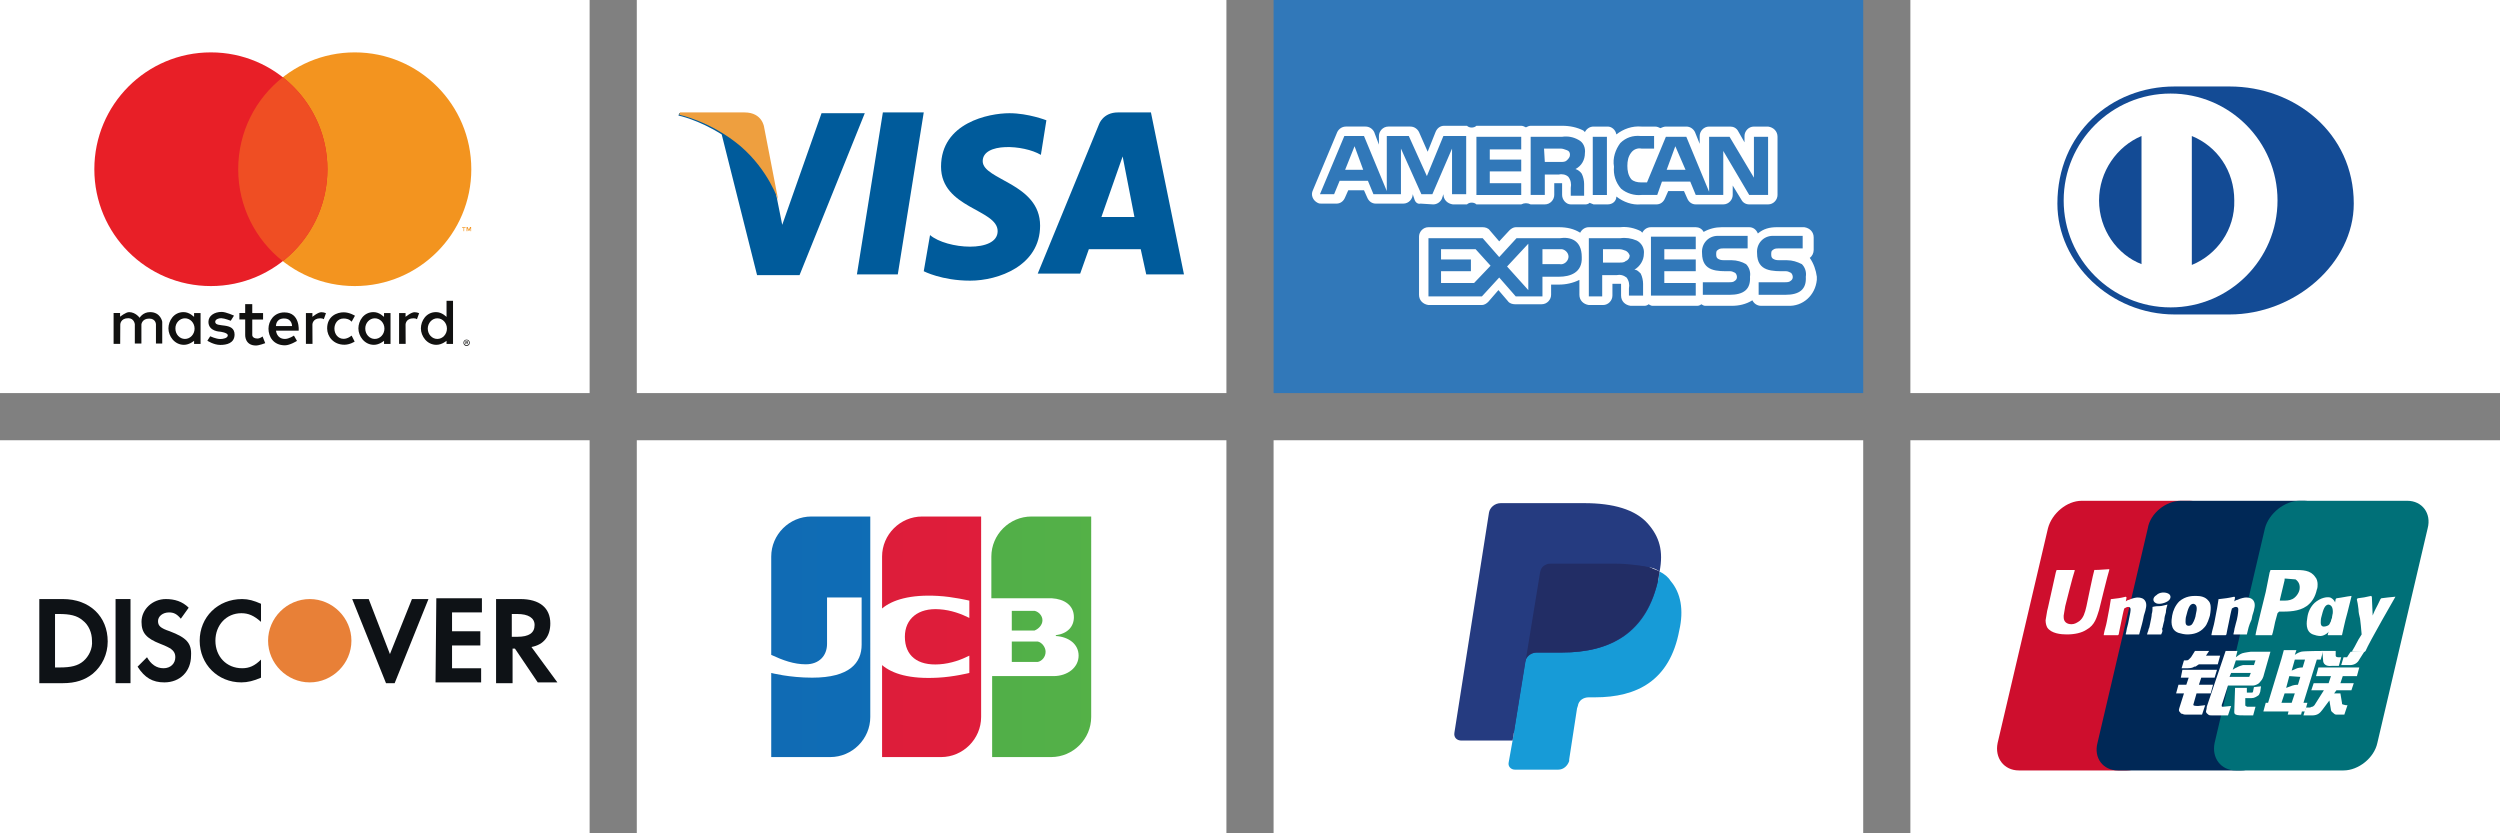 <?xml version="1.0" encoding="utf-8"?>
<!-- Generator: Adobe Illustrator 21.0.2, SVG Export Plug-In . SVG Version: 6.00 Build 0)  -->
<svg version="1.1" id="Layer_1" xmlns="http://www.w3.org/2000/svg" xmlns:xlink="http://www.w3.org/1999/xlink" x="0px" y="0px"
	 viewBox="0 0 318 106" style="enable-background:new 0 0 318 106;" xml:space="preserve">
<rect x="0" y="0" width="318" height="106" fill="#808080" stroke="none"/>
<style type="text/css">
	.st0{fill:#FFFFFF;}
	.st1{fill:#FFFFFF;enable-background:new    ;}
	.st2{fill:#3178B9;}
	.st3{fill:#3178B9;enable-background:new    ;}
	.st4{fill:#0E1216;}
	.st5{fill:#E88037;}
	.st6{fill:#134B95;}
	.st7{fill:#CE0E2D;}
	.st8{fill:#002856;}
	.st9{fill:#007078;}
	.st10{fill:#005B9B;}
	.st11{fill:#EE9F3F;}
	.st12{fill:#F3941F;}
	.st13{fill:#E81F27;}
	.st14{fill:#EF4E23;}
	.st15{fill:#111110;}
	.st16{fill:#253B80;}
	.st17{fill:#179BD7;}
	.st18{fill:#222D65;}
	.st19{fill:url(#path6338_2_);}
	.st20{fill:url(#path6349_2_);}
	.st21{fill:url(#path6360_2_);}
	.st22{fill:url(#path6371_2_);}
	.st23{fill:url(#path6384_2_);}
</style>
<rect id="Rectangle_2_copy_15" x="243" class="st0" width="75" height="50"/>
<rect id="Rectangle_2_copy_17" x="81" class="st0" width="75" height="50"/>
<rect id="Rectangle_2_copy_18" class="st0" width="75" height="50"/>
<rect id="Rectangle_2_copy_19" x="243" y="56" class="st0" width="75" height="50"/>
<rect id="Rectangle_2_copy_20" x="162" y="56" class="st0" width="75" height="50"/>
<path class="st1" d="M0,0"/>
<rect id="Rectangle_2_copy_19-3" y="56" class="st0" width="75" height="50"/>
<path class="st1" d="M0,0"/>
<rect id="Rectangle_2_copy_16" x="162" class="st2" width="75" height="50"/>
<path class="st3" d="M0,0"/>
<path class="st3" d="M0,0"/>
<path class="st3" d="M0,0"/>
<path class="st3" d="M0,0"/>
<path class="st1" d="M198.5,20.6c0.3,0,0.6,0,0.8-0.2s0.4-0.4,0.4-0.7c0-0.3-0.1-0.5-0.4-0.6c-0.3-0.1-0.5-0.2-0.8-0.2h-2.1l0.1,1.7
	L198.5,20.6L198.5,20.6z M230.2,32.8c0.3-0.2,0.5-0.6,0.5-1v-1.6c0-0.7-0.5-1.2-1.2-1.3l0,0H226c-0.9,0-1.7,0.2-2.4,0.8
	c-0.2-0.5-0.6-0.8-1.1-0.8H219c-0.8,0-1.6,0.2-2.3,0.6c-0.2-0.4-0.6-0.6-1-0.6H210c-0.5,0-0.9,0.3-1.1,0.7c-0.1-0.1-0.1-0.1-0.2-0.2
	c-0.8-0.4-1.7-0.6-2.6-0.5h-4c-0.5,0-0.9,0.3-1.1,0.7c-0.8-0.5-1.7-0.7-2.7-0.7h-5.5c-0.3,0-0.6,0.2-0.8,0.4l-1.3,1.4l-1.2-1.4
	c-0.2-0.3-0.6-0.4-0.9-0.4h-6.9c-0.7,0-1.2,0.6-1.2,1.2l0,0v7.4c0,0.7,0.5,1.2,1.2,1.3l0,0h6.8c0.3,0,0.6-0.2,0.8-0.4l1.3-1.5
	l1.2,1.4c0.2,0.3,0.6,0.4,0.9,0.4h3.4c0.7,0,1.2-0.6,1.2-1.2l0,0v-1.3h1c0.9,0,1.8-0.2,2.6-0.6v1.9c0,0.7,0.5,1.2,1.2,1.3l0,0h1.8
	c0.7,0,1.2-0.6,1.2-1.2l0,0v-1.5h1.1v1.5c0,0.7,0.5,1.2,1.2,1.3l0,0h1.8c0.2,0,0.4-0.1,0.5-0.2c0.2,0.1,0.3,0.2,0.5,0.2h5.7
	c0.2,0,0.4-0.1,0.5-0.2c0.2,0.1,0.3,0.2,0.5,0.2h3.4c0.9,0,1.8-0.2,2.6-0.7c0.2,0.4,0.6,0.7,1.1,0.7h3.4c1.9,0.1,3.5-1.3,3.7-3.3
	c0-0.1,0-0.3,0-0.4C231,34.4,230.7,33.5,230.2,32.8z M198.3,35.2h-2.1v2.5h-3.4l-2.1-2.4l-2.2,2.4h-6.8v-7.4h6.9l2.1,2.4l2.2-2.4
	h5.5c1.3-0.2,2.8,0.2,2.8,2.4C201.3,34.7,199.7,35.2,198.3,35.2z M208.7,34.8c0.2,0.4,0.3,0.9,0.3,1.3v1.5h-1.8v-0.9
	c0.1-0.5,0-1-0.3-1.4c-0.4-0.3-0.8-0.4-1.3-0.3h-1.8v2.7h-1.7v-7.4h4c0.7-0.1,1.4,0,2.1,0.3c0.6,0.3,1,1,0.9,1.7
	c0,0.8-0.5,1.6-1.2,2C208.2,34.3,208.4,34.5,208.7,34.8L208.7,34.8z M215.7,31.7h-4V33h4v1.5h-4V36h4v1.6H210v-7.5h5.7V31.7
	L215.7,31.7z M220,37.5h-3.4v-1.6h3.4c0.2,0,0.5,0,0.7-0.2c0.3-0.2,0.3-0.6,0.1-0.9l-0.1-0.1c-0.2-0.1-0.4-0.2-0.6-0.2
	c-1.6,0-3.6,0.1-3.6-2.3c-0.1-1.2,0.8-2.2,2-2.2c0.1,0,0.3,0,0.4,0h3.4v1.6h-3.1c-0.2,0-0.5,0-0.7,0.2c-0.2,0.1-0.2,0.3-0.2,0.6
	s0.1,0.5,0.4,0.6c0.2,0.1,0.5,0.1,0.7,0.1h0.9c0.6,0,1.3,0.2,1.8,0.5c0.4,0.4,0.6,1,0.5,1.6C222.7,36.8,221.8,37.5,220,37.5
	L220,37.5z M227.1,37.5h-3.4v-1.6h3.4c0.2,0,0.5,0,0.7-0.2c0.3-0.2,0.3-0.6,0.1-0.9l-0.1-0.1c-0.2-0.1-0.4-0.2-0.6-0.2
	c-1.7,0-3.7,0.1-3.7-2.3c-0.1-1.2,0.8-2.2,2-2.2c0.1,0,0.3,0,0.4,0h3.4v1.6h-3.1c-0.2,0-0.5,0-0.7,0.2c-0.2,0.1-0.2,0.3-0.2,0.6
	s0.1,0.5,0.4,0.6c0.2,0.1,0.5,0.1,0.7,0.1h0.9c0.7,0,1.3,0.2,1.9,0.5c0.4,0.4,0.6,1,0.5,1.6C229.8,36.8,228.9,37.5,227.1,37.5
	L227.1,37.5z M213.1,18.6l-1.1,3h2.4L213.1,18.6z M183.3,31.7V33h3.8v1.5h-3.8V36h4.2l2.1-2.2l-1.9-2.1L183.3,31.7L183.3,31.7z
	 M194.4,36.9V31l-2.7,2.9L194.4,36.9z M198.4,31.7h-2.2v1.9h2.2c0.5,0.1,1-0.3,1.1-0.8s-0.3-1-0.8-1.1
	C198.5,31.7,198.4,31.7,198.4,31.7L198.4,31.7z M171.1,21.6h2.3l-1.1-3L171.1,21.6z M182.3,26c0.5,0,0.9-0.3,1.1-0.7l0.2-0.6
	c0,0.7,0.5,1.2,1.2,1.3l0,0h1.8c0.3-0.3,0.9-0.3,1.2,0h5.7c0.4-0.2,0.8-0.2,1.2,0h1.8c0.7,0,1.2-0.6,1.2-1.2l0,0v-1.5h1v1.5
	c0,0.6,0.5,1.2,1.1,1.2h0.1h1.8c0.2,0,0.4-0.1,0.5-0.2c0.2,0.1,0.3,0.1,0.5,0.2h1.8c0.6,0,1.1-0.4,1.1-1c0.9,0.7,2,1.1,3.1,1h2
	c0.5,0,0.9-0.3,1.1-0.8l0.4-0.9h2l0.4,0.9c0.2,0.5,0.6,0.8,1.1,0.8h3.5c0.7,0,1.2-0.6,1.2-1.2l0,0v-1.2l1.1,1.8
	c0.2,0.4,0.6,0.6,1,0.6h2.4c0.7,0,1.2-0.6,1.2-1.2l0,0v-7.4c0-0.7-0.5-1.2-1.2-1.3l0,0h-1.8c-0.7,0-1.2,0.6-1.2,1.2l0,0v0.8
	l-0.8-1.4c-0.2-0.4-0.6-0.6-1-0.6h-2.7c-0.7,0-1.2,0.6-1.2,1.2l0,0v1l-0.6-1.5c-0.2-0.4-0.6-0.7-1.1-0.7h-2.6
	c-0.2,0-0.5,0.1-0.7,0.2c-0.2-0.1-0.4-0.2-0.7-0.2h-1.7c-1.2-0.1-2.3,0.3-3.2,1c-0.1-0.6-0.6-1-1.1-1h-1.8c-0.5,0-0.9,0.3-1.1,0.7
	c-0.1-0.1-0.1-0.1-0.2-0.2c-0.8-0.4-1.7-0.6-2.7-0.6h-4c-0.2,0-0.4,0.1-0.6,0.2c-0.2-0.1-0.4-0.2-0.6-0.2h-5.7
	c-0.3,0.3-0.9,0.3-1.2,0h-2.9c-0.5,0-0.9,0.3-1.1,0.8l-1,2.5l-1.1-2.5c-0.2-0.4-0.6-0.7-1.1-0.7h-2.8c-0.7,0-1.2,0.6-1.2,1.2l0,0
	v1.1l-0.6-1.6c-0.2-0.4-0.6-0.7-1.1-0.7h-2.5c-0.5,0-0.9,0.3-1.1,0.7l-3.1,7.4c-0.3,0.6,0,1.3,0.6,1.6c0.2,0.1,0.3,0.1,0.5,0.1h1.9
	c0.5,0,0.9-0.3,1.1-0.8l0.4-0.9h2l0.4,0.9c0.2,0.5,0.6,0.8,1.1,0.8h3.5c0.7,0,1.2-0.6,1.2-1.2l0,0l0.2,0.6c0.1,0.4,0.4,0.7,0.8,0.6
	l0,0L182.3,26L182.3,26z M206.1,18.2c0.7-0.7,1.6-1,2.6-0.9h1.7v1.6h-1.6c-0.5-0.1-1,0.1-1.3,0.5c-0.4,0.5-0.5,1.1-0.5,1.7
	s0.1,1.2,0.5,1.7c0.3,0.3,0.8,0.4,1.2,0.4h0.8l2.4-5.8h2.6l2.9,7v-7h2.6l3.1,5.2v-5.2h1.8v7.4h-2.4l-3.3-5.6v5.6h-3.5l-0.7-1.7h-3.6
	l-0.6,1.7h-2c-0.9,0.1-1.9-0.2-2.6-0.8c-0.7-0.8-1-1.8-0.9-2.8C205.1,20.1,205.5,19,206.1,18.2L206.1,18.2z M202.6,17.4h1.8v7.4
	h-1.8V17.4z M194.7,17.4h4c0.7-0.1,1.4,0,2.1,0.4c0.6,0.3,0.9,1,0.8,1.7c0,0.8-0.4,1.6-1.2,2c0.3,0.1,0.6,0.3,0.8,0.6
	c0.2,0.4,0.3,0.9,0.3,1.3v1.5h-1.7v-1c0.1-0.5,0-1-0.3-1.4c-0.3-0.3-0.8-0.4-1.2-0.3h-1.8v2.6h-1.8L194.7,17.4L194.7,17.4z
	 M187.8,17.4h5.7V19h-4v1.3h4v1.5h-4v1.5h4v1.5h-5.7V17.4L187.8,17.4z M178.2,18.9v5.8h-3.5L174,23h-3.6l-0.7,1.7h-1.8l3.1-7.4h2.5
	l2.9,7v-7h2.8l2.3,5.1l2.1-5.1h2.9v7.4h-1.8v-5.8l-2.5,5.8h-1.4L178.2,18.9z M206.8,31.9c-0.3-0.1-0.5-0.2-0.8-0.2h-2.1v1.7h2.1
	c0.3,0,0.6,0,0.8-0.2c0.3-0.1,0.5-0.4,0.5-0.7C207.2,32.2,207,32,206.8,31.9L206.8,31.9z M0,0"/>
<g id="Page-1_3_">
	<g id="discover-logo_2_">
		<g id="Discover-Copy_2_" transform="translate(15, 19)">
			<g id="Group_2_" transform="translate(0.5, -0.5)">
				<path id="Fill-236_2_" class="st4" d="M-7.5,57.7h-3v10.7h3c1.6,0,2.8-0.4,3.8-1.2c1.2-1,1.9-2.5,1.9-4.1
					C-1.8,59.9-4.1,57.7-7.5,57.7L-7.5,57.7L-7.5,57.7L-7.5,57.7z M-4.9,65.6c-0.7,0.6-1.6,0.8-3,0.8h-0.6v-6.8H-8
					c1.4,0,2.3,0.2,3,0.8C-4.2,61-3.8,62-3.8,63C-3.7,64-4.2,65-4.9,65.6L-4.9,65.6z"/>
				<path id="Fill-237_2_" class="st4" d="M-0.8,57.7h1.9v10.7h-1.9l0,0L-0.8,57.7L-0.8,57.7z"/>
				<path id="Fill-238_2_" class="st4" d="M6.1,61.8c-1.2-0.4-1.5-0.7-1.5-1.3s0.6-1.1,1.4-1.1c0.6,0,1,0.2,1.5,0.8l1-1.4
					c-0.8-0.8-1.8-1.1-2.9-1.1c-1.7,0-3.1,1.3-3.1,2.9c0,1.4,0.6,2.1,2.4,2.8C5.7,63.7,6,63.9,6.2,64c0.4,0.3,0.6,0.6,0.6,1.1
					c0,0.8-0.6,1.4-1.5,1.4S3.7,66,3.2,65.1L2,66.3c0.9,1.4,1.9,2,3.4,2c2,0,3.4-1.4,3.4-3.4C8.9,63.3,8.2,62.6,6.1,61.8"/>
				<path id="Fill-239_2_" class="st4" d="M9.9,63c0,3,2.3,5.3,5.3,5.3c0.8,0,1.6-0.2,2.5-0.6v-2.3c-0.8,0.8-1.5,1.1-2.4,1.1
					c-2,0-3.4-1.5-3.4-3.5s1.4-3.5,3.3-3.5c0.9,0,1.6,0.3,2.5,1.1v-2.3c-0.9-0.4-1.6-0.6-2.4-0.6C12.2,57.7,9.9,60,9.9,63"/>
				<path id="Fill-240_2_" class="st4" d="M34.1,64.7l-2.7-7h-2.1l4.3,10.7h1.1L39,57.7h-2.1L34.1,64.7"/>
				<path id="Fill-241_2_" class="st4" d="M39.9,68.3h5.8v-1.8H42v-2.9h3.6v-1.8H42v-2.4h3.8v-1.8H40L39.9,68.3"/>
				<path id="Fill-242_2_" class="st4" d="M54.5,60.8c0-2-1.4-3.1-3.8-3.1h-3.1v10.7h2.1V64H50l2.9,4.3h2.5l-3.3-4.5
					C53.7,63.5,54.5,62.4,54.5,60.8C54.5,60.8,54.5,62.4,54.5,60.8L54.5,60.8L54.5,60.8z M50.3,62.5h-0.7v-2.9h0.7
					c1.4,0,2.2,0.5,2.2,1.4C52.5,62,51.8,62.5,50.3,62.5L50.3,62.5z"/>
				<path id="Oval-1_2_" class="st5" d="M23.9,68.3c2.9,0,5.3-2.4,5.3-5.3c0-2.9-2.4-5.3-5.3-5.3s-5.3,2.4-5.3,5.3
					C18.6,65.9,21,68.3,23.9,68.3z"/>
			</g>
		</g>
	</g>
</g>
<g id="Page-1_8_">
	<g id="diners-club-logo_2_">
		<g id="Diners-Club-Copy_2_" transform="translate(28, 8)">
			<path id="Shape_27_" class="st6" d="M255.6,32c8.3,0,15.8-6.5,15.8-14.1c0-9-7.5-14.9-15.8-14.9h-7c-8.1,0-14.9,6-14.9,14.9
				c0,7.6,6.8,14.1,14.9,14.1H255.6L255.6,32L255.6,32L255.6,32z"/>
			<path id="Shape_26_" class="st0" d="M250.8,25.7V9.3c3.2,1.3,5.4,4.4,5.4,8.2C256.3,21.2,254,24.4,250.8,25.7 M239,17.5
				c0-3.7,2.3-6.9,5.4-8.2v16.3C241.3,24.4,239,21.2,239,17.5 M248.1,3.9c-7.5,0-13.6,6.1-13.6,13.6s6.1,13.6,13.6,13.6
				s13.6-6.1,13.6-13.6S255.6,3.9,248.1,3.9"/>
		</g>
	</g>
</g>
<g>
	<path class="st7" d="M264.8,63.7h13.7c1.9,0,3.1,1.6,2.7,3.5l-6.4,27.3c-0.4,1.9-2.4,3.5-4.3,3.5h-13.7c-1.9,0-3.1-1.6-2.7-3.5
		l6.4-27.3C261,65.3,262.9,63.7,264.8,63.7z"/>
	<path class="st8" d="M277.4,63.7h15.7c1.9,0,1,1.6,0.6,3.5l-6.4,27.3c-0.4,1.9-0.3,3.5-2.2,3.5h-15.7c-1.9,0-3.1-1.6-2.6-3.5
		l6.4-27.3C273.5,65.3,275.5,63.7,277.4,63.7z"/>
	<path class="st9" d="M292.5,63.7h13.7c1.9,0,3.1,1.6,2.6,3.5l-6.4,27.3c-0.4,1.9-2.4,3.5-4.3,3.5h-13.7c-1.9,0-3.1-1.6-2.7-3.5
		l6.4-27.3C288.6,65.3,290.6,63.7,292.5,63.7z"/>
	<path class="st0" d="M290.2,89.4h1.3l0.4-1.2h-1.3L290.2,89.4z M291.2,86l-0.4,1.5c0,0,0.5-0.2,0.8-0.3c0.3-0.1,0.7-0.1,0.7-0.1
		l0.3-1L291.2,86 M291.9,83.9l-0.4,1.4c0,0,0.5-0.2,0.7-0.3c0.3-0.1,0.7-0.1,0.7-0.1l0.3-1H291.9 M294.7,83.9l-1.7,5.5h0.5l-0.3,1.1
		h-0.4l-0.1,0.4H291l0.1-0.4h-3.2l0.3-1.1h0.3l1.7-5.6l0.3-1.1h1.6l-0.2,0.6c0,0,0.4-0.3,0.8-0.4s2.8-0.1,2.8-0.1l-0.3,1.1H294.7"/>
	<path class="st0" d="M295.4,82.8h1.7v0.6c0,0.1,0.1,0.2,0.3,0.2h0.4l-0.3,1.1h-0.9c-0.8,0.1-1.1-0.3-1.1-0.7L295.4,82.8z"/>
	<path class="st0" d="M295.6,87.8H294l0.3-0.9h1.9l0.3-0.9h-1.9l0.3-1.1h5.2l-0.3,1.1H298l-0.3,0.9h1.7l-0.3,0.9h-1.9l-0.3,0.4h0.8
		l0.2,1.2c0,0.1,0,0.2,0.1,0.2c0,0,0.3,0.1,0.4,0.1h0.2l-0.4,1.2h-0.6c-0.1,0-0.2,0-0.4,0c-0.2,0-0.3-0.1-0.4-0.2s-0.3-0.2-0.3-0.4
		l-0.2-1.2l-0.9,1.2c-0.3,0.4-0.6,0.7-1.3,0.7H293l0.3-1h0.5c0.1,0,0.2-0.1,0.3-0.1c0.1,0,0.2-0.1,0.3-0.2L295.6,87.8z"/>
	<path class="st0" d="M277.6,85.2h4.4l-0.3,1H280l-0.3,0.9h1.8l-0.3,1.1h-1.8l-0.4,1.4c-0.1,0.2,0.4,0.2,0.6,0.2l0.9-0.1l-0.4,1.2
		h-2c-0.2,0-0.3,0-0.5-0.1c-0.2,0-0.2-0.1-0.3-0.2c-0.1-0.1-0.2-0.2-0.1-0.5l0.6-1.9h-1l0.3-1.1h1l0.3-0.9h-1L277.6,85.2z"/>
	<path class="st0" d="M280.6,83.4h1.8l-0.3,1.1h-2.4l-0.3,0.2c-0.1,0.1-0.2,0.1-0.3,0.1c-0.1,0.1-0.4,0.2-0.8,0.2h-0.8l0.3-1h0.2
		c0.2,0,0.3,0,0.4-0.1s0.2-0.2,0.3-0.3l0.5-0.8h1.8L280.6,83.4z"/>
	<path class="st0" d="M284,85.2c0,0,0.5-0.4,1.3-0.6c0.2,0,1.4,0,1.4,0l0.2-0.6h-2.5L284,85.2z M286.3,85.6h-2.5l-0.2,0.5h2.2
		c0.3,0,0.3,0,0.3,0L286.3,85.6 M283.1,82.8h1.5l-0.2,0.8c0,0,0.5-0.4,0.8-0.5s1.1-0.2,1.1-0.2h2.5l-0.8,2.8
		c-0.1,0.5-0.3,0.8-0.4,0.9s-0.2,0.3-0.4,0.4c-0.2,0.1-0.4,0.2-0.6,0.2s-0.4,0-0.8,0h-2.4l-0.7,2.2c-0.1,0.2-0.1,0.3-0.1,0.4
		s0.1,0.1,0.2,0.1l1-0.1l-0.4,1.2h-1.2c-0.4,0-0.6,0-0.8,0c-0.2,0-0.4,0-0.5-0.1s-0.3-0.2-0.3-0.4c0-0.1,0.1-0.3,0.1-0.6L283.1,82.8
		"/>
	<path class="st0" d="M287.6,87.3l-0.1,0.7c-0.1,0.2-0.1,0.4-0.3,0.5c-0.2,0.1-0.4,0.3-0.8,0.3h-0.8v0.8c0,0.2,0,0.2,0.1,0.2
		l0.1,0.1h0.3h0.8l-0.3,1.1h-0.9c-0.6,0-1.1,0-1.3-0.1c-0.2-0.1-0.2-0.2-0.2-0.4l0.1-3h1.5v0.6h0.4c0.1,0,0.2,0,0.3,0
		c0,0,0.1-0.1,0.1-0.2l0.1-0.5L287.6,87.3L287.6,87.3z"/>
	<path class="st0" d="M266.4,72.5c-0.1,0.2-1,4.6-1,4.6c-0.2,0.9-0.4,1.5-0.9,1.9c-0.3,0.2-0.6,0.4-1,0.4c-0.6,0-1-0.3-1-0.9v-0.2
		l0.2-1.2c0,0,1-4,1.2-4.5c0,0,0,0,0-0.1c-1.9,0-2.3,0-2.3,0l-0.1,0.3l-1,4.5l-0.1,0.4l-0.2,1.2c0,0.4,0.1,0.7,0.2,0.9
		c0.5,0.8,1.8,0.9,2.5,0.9c1,0,1.9-0.2,2.5-0.6c1.1-0.6,1.3-1.6,1.6-2.5l0.1-0.4c0,0,1-4.1,1.2-4.7c0,0,0,0,0-0.1
		C267,72.5,266.6,72.5,266.4,72.5z"/>
	<path class="st0" d="M272.1,80.7c-0.7,0-0.9,0-1.7,0v-0.1c0.1-0.3,0.1-0.6,0.2-0.9l0.1-0.4c0.1-0.6,0.3-1.4,0.3-1.6
		c0-0.1,0.1-0.5-0.3-0.5c-0.2,0-0.3,0.1-0.5,0.2c-0.1,0.3-0.3,1.3-0.4,1.8c-0.2,0.9-0.2,1-0.3,1.5l-0.1,0.1c-0.7,0-1,0-1.8,0v-0.1
		c0.1-0.6,0.3-1.1,0.4-1.7c0.3-1.5,0.4-2.1,0.5-2.8h0.1c0.8-0.1,1-0.1,1.8-0.3l0.1,0.1l-0.1,0.5c0.1-0.1,0.3-0.2,0.4-0.2
		c0.4-0.2,0.9-0.3,1.1-0.3c0.4,0,0.8,0.1,1,0.5s0.1,0.9-0.2,1.8l-0.1,0.5C272.4,79.7,272.3,79.9,272.1,80.7L272.1,80.7z"/>
	<path class="st0" d="M274.9,80.7c-0.4,0-0.7,0-0.9,0c-0.3,0-0.5,0-0.9,0l0,0l0,0c0.1-0.4,0.2-0.5,0.2-0.7c0.1-0.1,0.1-0.3,0.2-0.7
		c0.1-0.5,0.2-0.9,0.2-1.2c0.1-0.3,0.1-0.6,0.1-0.9l0,0l0,0c0.4-0.1,0.7-0.1,0.9-0.1c0.3,0,0.5-0.1,1-0.2l0,0l0,0
		c-0.1,0.3-0.2,0.7-0.2,1c-0.1,0.3-0.2,0.7-0.2,1c-0.2,0.7-0.2,1-0.3,1.1C275.1,80.2,275.1,80.3,274.9,80.7L274.9,80.7L274.9,80.7z"
		/>
	<path class="st0" d="M279.3,78.2c0,0.2-0.2,0.8-0.4,1.1c-0.1,0.2-0.3,0.3-0.5,0.3c-0.1,0-0.4,0-0.4-0.5c0-0.2,0-0.5,0.1-0.8
		c0.2-0.8,0.4-1.5,0.9-1.5C279.5,76.9,279.5,77.4,279.3,78.2z M281.1,78.3c0.2-1.1,0.1-1.6-0.2-1.9c-0.4-0.5-1-0.6-1.6-0.6
		c-0.4,0-1.3,0-2.1,0.7c-0.5,0.5-0.8,1.2-0.9,1.8c-0.1,0.6-0.3,1.8,0.8,2.2c0.3,0.1,0.8,0.2,1.1,0.2c0.8,0,1.6-0.2,2.2-0.9
		C280.8,79.4,281,78.6,281.1,78.3"/>
	<path class="st0" d="M297.9,80.8c-0.8,0-1.1,0-1.8,0v-0.1c0.2-0.8,0.4-1.6,0.6-2.4c0.2-1,0.3-1.5,0.4-2.1l0.1-0.1
		c0.8-0.1,1.1-0.2,1.9-0.3v0.1c-0.2,0.7-0.3,1.3-0.5,2C298.2,79.3,298.1,80,297.9,80.8L297.9,80.8z"/>
	<path class="st0" d="M296.7,78.3c0,0.2-0.2,0.8-0.4,1.1c-0.1,0.2-0.5,0.3-0.7,0.3c-0.1,0-0.4,0-0.4-0.5c0-0.2,0-0.5,0.1-0.8
		c0.2-0.8,0.4-1.5,0.9-1.5C296.7,77,296.8,77.5,296.7,78.3z M298.3,78.4c0.2-1.1-0.7-0.1-0.9-0.4c-0.2-0.5-0.1-1.6-1-2
		c-0.4-0.1-1.2,0-2,0.7c-0.5,0.5-0.8,1.1-0.9,1.8c-0.1,0.6-0.3,1.8,0.7,2.2c0.3,0.1,0.6,0.2,1,0.2c1.1-0.1,1.9-1.7,2.5-2.3
		C298.1,78,298.2,78.7,298.3,78.4"/>
	<path class="st0" d="M285.8,80.7c-0.7,0-0.9,0-1.7,0v-0.1c0.1-0.3,0.1-0.6,0.2-0.9l0.1-0.4c0.2-0.6,0.3-1.4,0.3-1.6
		c0-0.1,0.1-0.5-0.3-0.5c-0.2,0-0.3,0.1-0.5,0.2c-0.1,0.3-0.3,1.3-0.4,1.8c-0.2,0.9-0.2,1-0.3,1.5l-0.1,0.1c-0.7,0-1,0-1.8,0v-0.1
		c0.1-0.6,0.3-1.1,0.4-1.7c0.3-1.5,0.4-2.1,0.5-2.8h0.1c0.8-0.1,1-0.1,1.9-0.3l0.1,0.1l-0.1,0.5c0.1-0.1,0.3-0.2,0.4-0.2
		c0.4-0.2,0.9-0.3,1.1-0.3c0.4,0,0.8,0.1,1,0.5s0.1,0.9-0.2,1.8l-0.1,0.5C286,79.7,286,79.9,285.8,80.7L285.8,80.7z"/>
	<path class="st0" d="M291.7,72.5h-0.6c-1.5,0-2.1,0-2.3,0c0,0.1-0.1,0.3-0.1,0.3l-0.5,2.5c0,0-1.3,5.2-1.3,5.5c1.3,0,1.8,0,2.1,0
		c0.1-0.2,0.4-1.7,0.4-1.7l0.3-1.1c0,0,0.1-0.1,0.2-0.2h0.1c1.1,0,2.4,0,3.4-0.7c0.7-0.5,1.1-1.2,1.3-2.1c0.1-0.2,0.1-0.5,0.1-0.7
		c0-0.3-0.1-0.7-0.3-0.9C293.9,72.5,292.9,72.5,291.7,72.5z M292.5,75c-0.1,0.5-0.5,1-0.9,1.2s-0.8,0.2-1.3,0.2H290v-0.1l0.6-2.5
		v-0.1v-0.1h0.2l1.2,0.1C292.4,74,292.6,74.4,292.5,75"/>
	<path class="st0" d="M304.7,75.9L304.7,75.9c-0.9,0.1-1.1,0.1-1.8,0.2l-0.1,0.1l0,0l0,0c-0.6,1.3-0.6,1.1-1,2.1v-0.1l-0.1-2.3
		l-0.1-0.1c-0.9,0.2-0.9,0.2-1.7,0.3l-0.1,0.1v0.1l0,0c0.1,0.5,0.1,0.4,0.2,1.2c0,0.4,0.1,0.8,0.2,1.2c0.1,0.7,0.1,1,0.2,2
		c-0.6,0.9-0.7,1.3-1.2,2.1v0.1c0.8,0,1,0,1.6,0l0.1-0.1C301.3,81.8,304.7,75.9,304.7,75.9z"/>
	<path class="st0" d="M275.7,76.5c0.5-0.3,0.5-0.8,0.1-1s-1.1-0.2-1.5,0.2c-0.5,0.3-0.5,0.8-0.1,1C274.5,76.9,275.2,76.8,275.7,76.5
		z"/>
	<path class="st0" d="M300.8,82.8l-0.7,1.1c-0.2,0.4-0.6,0.7-1.2,0.7h-1.1l0.3-1h0.2c0.1,0,0.2,0,0.2,0c0.1,0,0.1-0.1,0.1-0.1
		l0.4-0.6L300.8,82.8L300.8,82.8z"/>
</g>
<g id="Page-1_9_">
	<g id="visa-logo_2_">
		<g id="Visa-Copy_2_" transform="translate(15, 14)">
			<path id="Fill-1_2_" class="st10" d="M99.2,20.9H94l3.3-20.6h5.2L99.2,20.9"/>
			<path id="Fill-2_2_" class="st10" d="M89.5,0.4l-5,14.2l-0.6-3l0,0l-1.8-9.3c0,0-0.2-1.9-2.5-1.9h-8.2l-0.1,0.3
				c0,0,2.5,0.5,5.5,2.4L81.3,21h5.4L95,0.4L89.5,0.4"/>
			<path id="Fill-3_2_" class="st10" d="M125.1,13.6l2.7-7.7l1.5,7.7H125.1L125.1,13.6L125.1,13.6L125.1,13.6z M130.8,20.9h4.8
				l-4.2-20.6h-4.2c-1.9,0-2.4,1.5-2.4,1.5l-7.8,19h5.4l1.1-3.1h6.6L130.8,20.9L130.8,20.9z"/>
			<path id="Fill-4_2_" class="st10" d="M117.4,5.7l0.7-4.4c0,0-2.3-0.9-4.7-0.9c-2.6,0-8.7,1.2-8.7,6.8c0,5.3,7.2,5.4,7.2,8.2
				s-6.5,2.3-8.6,0.5l-0.8,4.6c0,0,2.3,1.2,5.9,1.2s8.9-1.9,8.9-7c0-5.4-7.3-5.8-7.3-8.2S115.2,4.4,117.4,5.7"/>
			<path id="Fill-5_2_" class="st11" d="M84,11.5l-1.8-9.3c0,0-0.2-1.9-2.5-1.9h-8.2l-0.1,0.3c0,0,4,0.8,7.8,4
				C82.8,7.7,84,11.5,84,11.5"/>
		</g>
	</g>
</g>
<g id="g10_2_" transform="matrix(1.25,0,0,-1.25,0,60)">
	<g id="g12_2_" transform="scale(0.1,0.1)">
		<path id="path14_2_" class="st12" d="M479.6,307.8c0-65.6-53.1-118.9-118.6-118.9s-118.6,53.2-118.6,118.9S295.5,426.7,361,426.7
			S479.6,373.5,479.6,307.8L479.6,307.8"/>
		<path id="path16_2_" class="st13" d="M333.2,307.8c0-65.6-53.1-118.9-118.6-118.9S96,242,96,307.8s53.1,118.9,118.6,118.9
			C280.1,426.7,333.2,373.5,333.2,307.8L333.2,307.8"/>
		<path id="path18_2_" class="st14" d="M287.8,401.4c-27.7-21.8-45.4-55.6-45.4-93.6c0-37.9,17.7-71.8,45.4-93.6
			c27.7,21.8,45.4,55.6,45.4,93.6S315.5,379.6,287.8,401.4"/>
		<path id="path20_2_" class="st12" d="M472.3,244.7v3.5h1.5v0.7h-3.6v-0.7h1.5v-3.5H472.3z M479.4,244.7v4.3h-1.1l-1.2-2.9
			l-1.2,2.9h-1.1v-4.3h0.8v3.2l1.2-2.8h0.8l1.2,2.8v-3.2H479.4"/>
		<path id="path22_2_" class="st15" d="M122.3,130.1h-6.7v31.4h6.6v-3.8c0,0,5.8,4.7,9.2,4.7c6.7-0.1,10.7-5.8,10.7-5.8
			s3.2,5.8,10.6,5.8c10.8,0,12.4-9.8,12.4-9.8v-22.2h-6.4v19.5c0,0,0,5.9-6.9,5.9c-7.3,0-7.9-5.9-7.9-5.9v-19.5h-6.7V150
			c0,0-0.6,6.2-6.7,6.2c-7.9,0-8.1-6.3-8.1-6.3L122.3,130.1"/>
		<path id="path24_2_" class="st15" d="M327.1,162.3c-3.4,0.1-9.2-4.7-9.2-4.7v3.8h-6.6v-31.3h6.7l-0.1,19.7c0,0,0.1,6.3,8.1,6.3
			c1.5,0,2.6-0.3,3.5-0.9l0,0l2.2,6.1C330.3,161.9,328.7,162.3,327.1,162.3"/>
		<path id="path26_2_" class="st15" d="M421.9,162.3c-3.4,0.1-9.2-4.7-9.2-4.7v3.8h-6.6v-31.3h6.7l-0.1,19.7c0,0,0.1,6.3,8.1,6.3
			c1.5,0,2.6-0.3,3.5-0.9l0,0l2.2,6.1C425,161.9,423.6,162.3,421.9,162.3L421.9,162.3"/>
		<path id="path28_2_" class="st15" d="M188.2,156.1c5.4,0,9.8-4.7,9.8-10.5s-4.4-10.5-9.8-10.5c-5.4,0-9.7,4.7-9.7,10.5
			C178.3,151.3,182.8,156.1,188.2,156.1z M186.8,162.4c-10.1,0-15.4-9-15.4-16.6c0-7.8,6.1-16.7,15.8-16.7c5.6,0,10.3,4.1,10.3,4.1
			V130h6.6v31.4h-6.6v-3.9C197.4,157.5,193,162.4,186.8,162.4L186.8,162.4"/>
		<path id="path30_2_" class="st15" d="M381.4,156.1c5.4,0,9.8-4.7,9.8-10.5s-4.4-10.5-9.8-10.5s-9.7,4.7-9.7,10.5
			C371.6,151.3,376,156.1,381.4,156.1z M380.1,162.4c-10.1,0-15.4-9-15.4-16.6c0-7.8,6.1-16.7,15.8-16.7c5.6,0,10.3,4.1,10.3,4.1
			V130h6.6v31.4h-6.6v-3.9C390.6,157.5,386.3,162.4,380.1,162.4L380.1,162.4"/>
		<path id="path32_2_" class="st15" d="M445,156.1c5.4,0,9.8-4.7,9.8-10.5s-4.4-10.5-9.8-10.5s-9.7,4.7-9.7,10.5
			C435.3,151.3,439.7,156.1,445,156.1z M443.7,162.4c-10.1,0-15.4-9-15.4-16.6c0-7.8,6.1-16.7,15.8-16.7c5.6,0,10.3,4.1,10.3,4.1
			V130h6.6v43.9h-6.6v-16.4C454.3,157.5,449.9,162.4,443.7,162.4L443.7,162.4"/>
		<path id="path34_2_" class="st15" d="M224.2,129c-6.8,0-13.2,4.3-13.2,4.3l2.9,4.5c0,0,6-2.8,10.3-2.8c2.8,0,7.5,0.9,7.6,3.7
			c0.1,2.9-7.9,3.8-7.9,3.8s-11.8,0.2-11.8,10c0,6.1,5.9,10.1,13.5,10.1c4.4,0,12.5-3.8,12.5-3.8l-3.3-5.2c0,0-6.3,2.5-9.6,2.6
			c-2.8,0.1-6.2-1.2-6.2-3.7c0-6.6,19.7,0.5,19.7-13C238.6,130.7,230.6,129,224.2,129L224.2,129"/>
		<path id="path36_2_" class="st15" d="M249.5,170.6v-9.1h-5.9v-6.6h5.9v-15.8c0,0-0.5-10.7,11-10.7c3.2,0,9.4,2.4,9.4,2.4l-2.7,6.8
			c0,0-2.5-2.1-5.3-2.1c-5.3,0.1-5.2,3.5-5.2,3.5v15.8h11v6.6h-11v9.1h-7.2"/>
		<path id="path38_2_" class="st15" d="M288.4,155.9c0.2,0,0.5,0,0.8,0c8.1,0,8-7.7,8-7.7h-16.4
			C280.9,148.3,280.5,155.5,288.4,155.9z M289.4,162.1c-10.8,0-16.2-8.9-16.2-16.6c0-8,4.9-16.9,16.8-16.9c5.1,0,12.2,4.5,12.2,4.5
			l-3.1,5.4c0,0-4.9-3.4-9.1-3.4c-8.6,0-9.1,8.4-9.1,8.4h23C304,143.3,305.6,162.1,289.4,162.1"/>
		<path id="path40_2_" class="st15" d="M357.8,138.5l3.1-6.1c0,0-4.9-3.2-10.4-3.2c-11.3,0-17.6,8.5-17.6,16.6
			c0,12.6,10.1,16.4,16.8,16.4c6.1,0,11.5-3.5,11.5-3.5l-3.4-6.1c0,0-2.1,3.3-8.2,3.3s-9.3-5.3-9.3-10.3c0-5.6,3.7-10.4,9.4-10.4
			C354,135.2,357.8,138.5,357.8,138.5L357.8,138.5"/>
		<path id="path42_2_" class="st15" d="M475,132.3c0.2,0,0.3,0,0.4-0.1s0.1-0.2,0.1-0.3s0-0.2-0.1-0.3s-0.2-0.1-0.4-0.1h-0.7v0.8
			L475,132.3z M475,132.8h-1.3v-2.9h0.6v1.1h0.3l0.9-1.1h0.7l-0.9,1.1c0.3,0,0.5,0.1,0.7,0.3s0.2,0.3,0.2,0.6s-0.1,0.5-0.3,0.7
			C475.6,132.7,475.3,132.8,475,132.8z M474.8,128.8c-0.7,0-1.3,0.2-1.8,0.7c-0.4,0.4-0.7,1-0.7,1.8s0.2,1.2,0.7,1.8
			c0.4,0.4,1,0.7,1.8,0.7s1.2-0.2,1.8-0.7c0.4-0.4,0.7-1,0.7-1.8s-0.2-1.2-0.7-1.8C476,129,475.5,128.8,474.8,128.8z M474.8,134.4
			c-0.9,0-1.7-0.3-2.3-0.9c-0.6-0.6-0.9-1.3-0.9-2.3c0-0.9,0.3-1.7,0.9-2.3s1.3-0.9,2.3-0.9c0.9,0,1.7,0.3,2.3,0.9
			c0.6,0.6,0.9,1.3,0.9,2.3c0,0.9-0.3,1.7-0.9,2.3S475.7,134.4,474.8,134.4"/>
	</g>
</g>
<g>
	<path class="st16" d="M193.3,96.9l0.6-3.7h-1.4h-6.3l4.4-27.6c0-0.1,0.1-0.1,0.1-0.2c0.1,0,0.1-0.1,0.2-0.1h10.6
		c3.5,0,6,0.7,7.2,2.1c0.6,0.7,1,1.4,1.1,2.1c0.2,0.8,0.2,1.8,0,2.9v0.1v0.8l0.6,0.3c0.5,0.2,0.9,0.6,1.2,0.9c0.6,0.6,0.8,1.4,1,2.1
		c0.1,0.9,0.1,1.9-0.1,3.2c-0.2,1.4-0.7,2.6-1.4,3.6c-0.6,0.9-1.2,1.7-2,2.3c-0.8,0.6-1.7,1-2.8,1.2c-1,0.2-2.1,0.5-3.5,0.5H202
		c-0.6,0-1.1,0.2-1.6,0.6c-0.5,0.3-0.8,0.9-0.8,1.5l-0.1,0.3l-1,6.7v0.2c0,0.1,0,0.1-0.1,0.1h-0.1C198.4,96.9,193.3,96.9,193.3,96.9
		z"/>
	<path class="st17" d="M211.1,72.7L211.1,72.7L211.1,72.7c0,0.2-0.1,0.5-0.1,0.7c-1.4,7.2-6.2,9.6-12.3,9.6h-3.2
		c-0.8,0-1.4,0.6-1.5,1.2l0,0l0,0l-1.6,10l-0.5,2.8c-0.1,0.5,0.3,0.9,0.8,0.9h5.5c0.7,0,1.2-0.5,1.4-1.1v-0.2l1-6.5l0.1-0.3
		c0.1-0.7,0.7-1.1,1.4-1.1h0.8c5.3,0,9.5-2.1,10.7-8.5c0.6-2.6,0.2-4.8-1.1-6.3C212.2,73.4,211.7,73,211.1,72.7z"/>
	<path class="st18" d="M209.6,72.1c-0.2-0.1-0.5-0.1-0.7-0.2c-0.2,0-0.5-0.1-0.7-0.1c-0.8-0.1-1.8-0.2-2.7-0.2h-8.3
		c-0.2,0-0.5,0-0.6,0.1c-0.3,0.2-0.7,0.6-0.8,1L194,83.9v0.3c0.1-0.8,0.8-1.2,1.5-1.2h3.2c6.1,0,10.8-2.5,12.3-9.6
		c0-0.2,0.1-0.5,0.1-0.7c-0.3-0.2-0.8-0.3-1.1-0.5C209.9,72.2,209.8,72.1,209.6,72.1z"/>
	<path class="st16" d="M195.9,72.8c0.1-0.5,0.3-0.8,0.8-1c0.2-0.1,0.3-0.1,0.6-0.1h8.3c1,0,1.9,0.1,2.7,0.2c0.2,0,0.5,0.1,0.7,0.1
		s0.5,0.1,0.7,0.1c0.1,0,0.2,0.1,0.3,0.1c0.5,0.1,0.8,0.3,1.1,0.5c0.5-2.6,0-4.4-1.5-6.1c-1.6-1.8-4.4-2.6-8.1-2.6h-10.6
		c-0.8,0-1.4,0.6-1.5,1.2l-4.4,28c-0.1,0.6,0.3,1,0.9,1h6.5l1.7-10.4L195.9,72.8z"/>
</g>
<g>
	<rect id="Rectangle_2_copy_19-2" x="81" y="56" class="st0" width="75" height="50"/>
	<g>
		<g id="g6327_1_">
			
				<linearGradient id="path6338_2_" gradientUnits="userSpaceOnUse" x1="62.391" y1="-229.17" x2="74.61" y2="-229.17" gradientTransform="matrix(1.866 0 0 1.866 9.726 510.665)">
				<stop  offset="0" style="stop-color:#51AF48"/>
				<stop  offset="1" style="stop-color:#56B247"/>
			</linearGradient>
			<path id="path6338_1_" class="st19" d="M128.7,84.2h2.9c0.1,0,0.3,0,0.4,0c0.5-0.1,1-0.6,1-1.3c0-0.6-0.5-1.2-1-1.3
				c-0.1,0-0.3,0-0.4,0h-2.9V84.2L128.7,84.2z"/>
			
				<linearGradient id="path6349_2_" gradientUnits="userSpaceOnUse" x1="62.391" y1="-230.244" x2="74.6" y2="-230.244" gradientTransform="matrix(1.866 0 0 1.866 9.726 510.665)">
				<stop  offset="0" style="stop-color:#51AF48"/>
				<stop  offset="1" style="stop-color:#56B247"/>
			</linearGradient>
			<path id="path6349_1_" class="st20" d="M131.2,65.7c-2.8,0-5.1,2.3-5.1,5.1v5.3h7.2c0.2,0,0.4,0,0.5,0c1.6,0.1,2.8,0.9,2.8,2.4
				c0,1.2-0.8,2.1-2.3,2.3v0.1c1.6,0.1,2.9,1,2.9,2.5c0,1.5-1.4,2.6-3.2,2.6h-7.8v10.3h7.5c2.8,0,5.1-2.3,5.1-5.1V65.7H131.2
				L131.2,65.7z"/>
			
				<linearGradient id="path6360_2_" gradientUnits="userSpaceOnUse" x1="62.391" y1="-231.342" x2="74.611" y2="-231.342" gradientTransform="matrix(1.866 0 0 1.866 9.726 510.665)">
				<stop  offset="0" style="stop-color:#51AF48"/>
				<stop  offset="1" style="stop-color:#56B247"/>
			</linearGradient>
			<path id="path6360_1_" class="st21" d="M132.6,78.9c0-0.6-0.5-1.1-1-1.2c-0.1,0-0.2,0-0.3,0h-2.6v2.5h2.6c0.1,0,0.3,0,0.3,0
				C132.1,80,132.6,79.5,132.6,78.9z"/>
		</g>
		
			<linearGradient id="path6371_2_" gradientUnits="userSpaceOnUse" x1="47.376" y1="-230.244" x2="59.784" y2="-230.244" gradientTransform="matrix(1.866 0 0 1.866 9.726 510.665)">
			<stop  offset="0" style="stop-color:#106BB4"/>
			<stop  offset="1" style="stop-color:#0E6EB6"/>
		</linearGradient>
		<path id="path6371_1_" class="st22" d="M103.2,65.7c-2.8,0-5.1,2.3-5.1,5.1v12.5c1.5,0.7,2.9,1.2,4.4,1.2c1.7,0,2.7-1.1,2.7-2.6
			V76h4.4V82c0,2.3-1.5,4.2-6.3,4.2c-2.9,0-5.2-0.6-5.2-0.6v10.7h7.5c2.8,0,5.1-2.3,5.1-5.1V65.7C110.6,65.7,103.2,65.7,103.2,65.7z
			"/>
		
			<linearGradient id="path6384_2_" gradientUnits="userSpaceOnUse" x1="54.847" y1="-230.22" x2="66.898" y2="-230.22" gradientTransform="matrix(1.866 0 0 1.866 9.726 510.665)">
			<stop  offset="0" style="stop-color:#DD1D3A"/>
			<stop  offset="1" style="stop-color:#E11D3B"/>
		</linearGradient>
		<path id="path6384_1_" class="st23" d="M117.3,65.7c-2.8,0-5.1,2.3-5.1,5.1v6.6c1.3-1.1,3.6-1.8,7.1-1.6c1.9,0.1,4,0.6,4,0.6v2.2
			c-1-0.5-2.3-1-3.8-1.1c-2.7-0.2-4.4,1.2-4.4,3.5c0,2.4,1.6,3.7,4.4,3.5c1.5-0.1,2.8-0.6,3.8-1.1v2.2c0,0-2,0.5-4,0.6
			c-3.6,0.2-5.8-0.5-7.1-1.6v11.7h7.5c2.8,0,5.1-2.3,5.1-5.1V65.7C124.6,65.7,117.3,65.7,117.3,65.7z"/>
	</g>
</g>
</svg>
